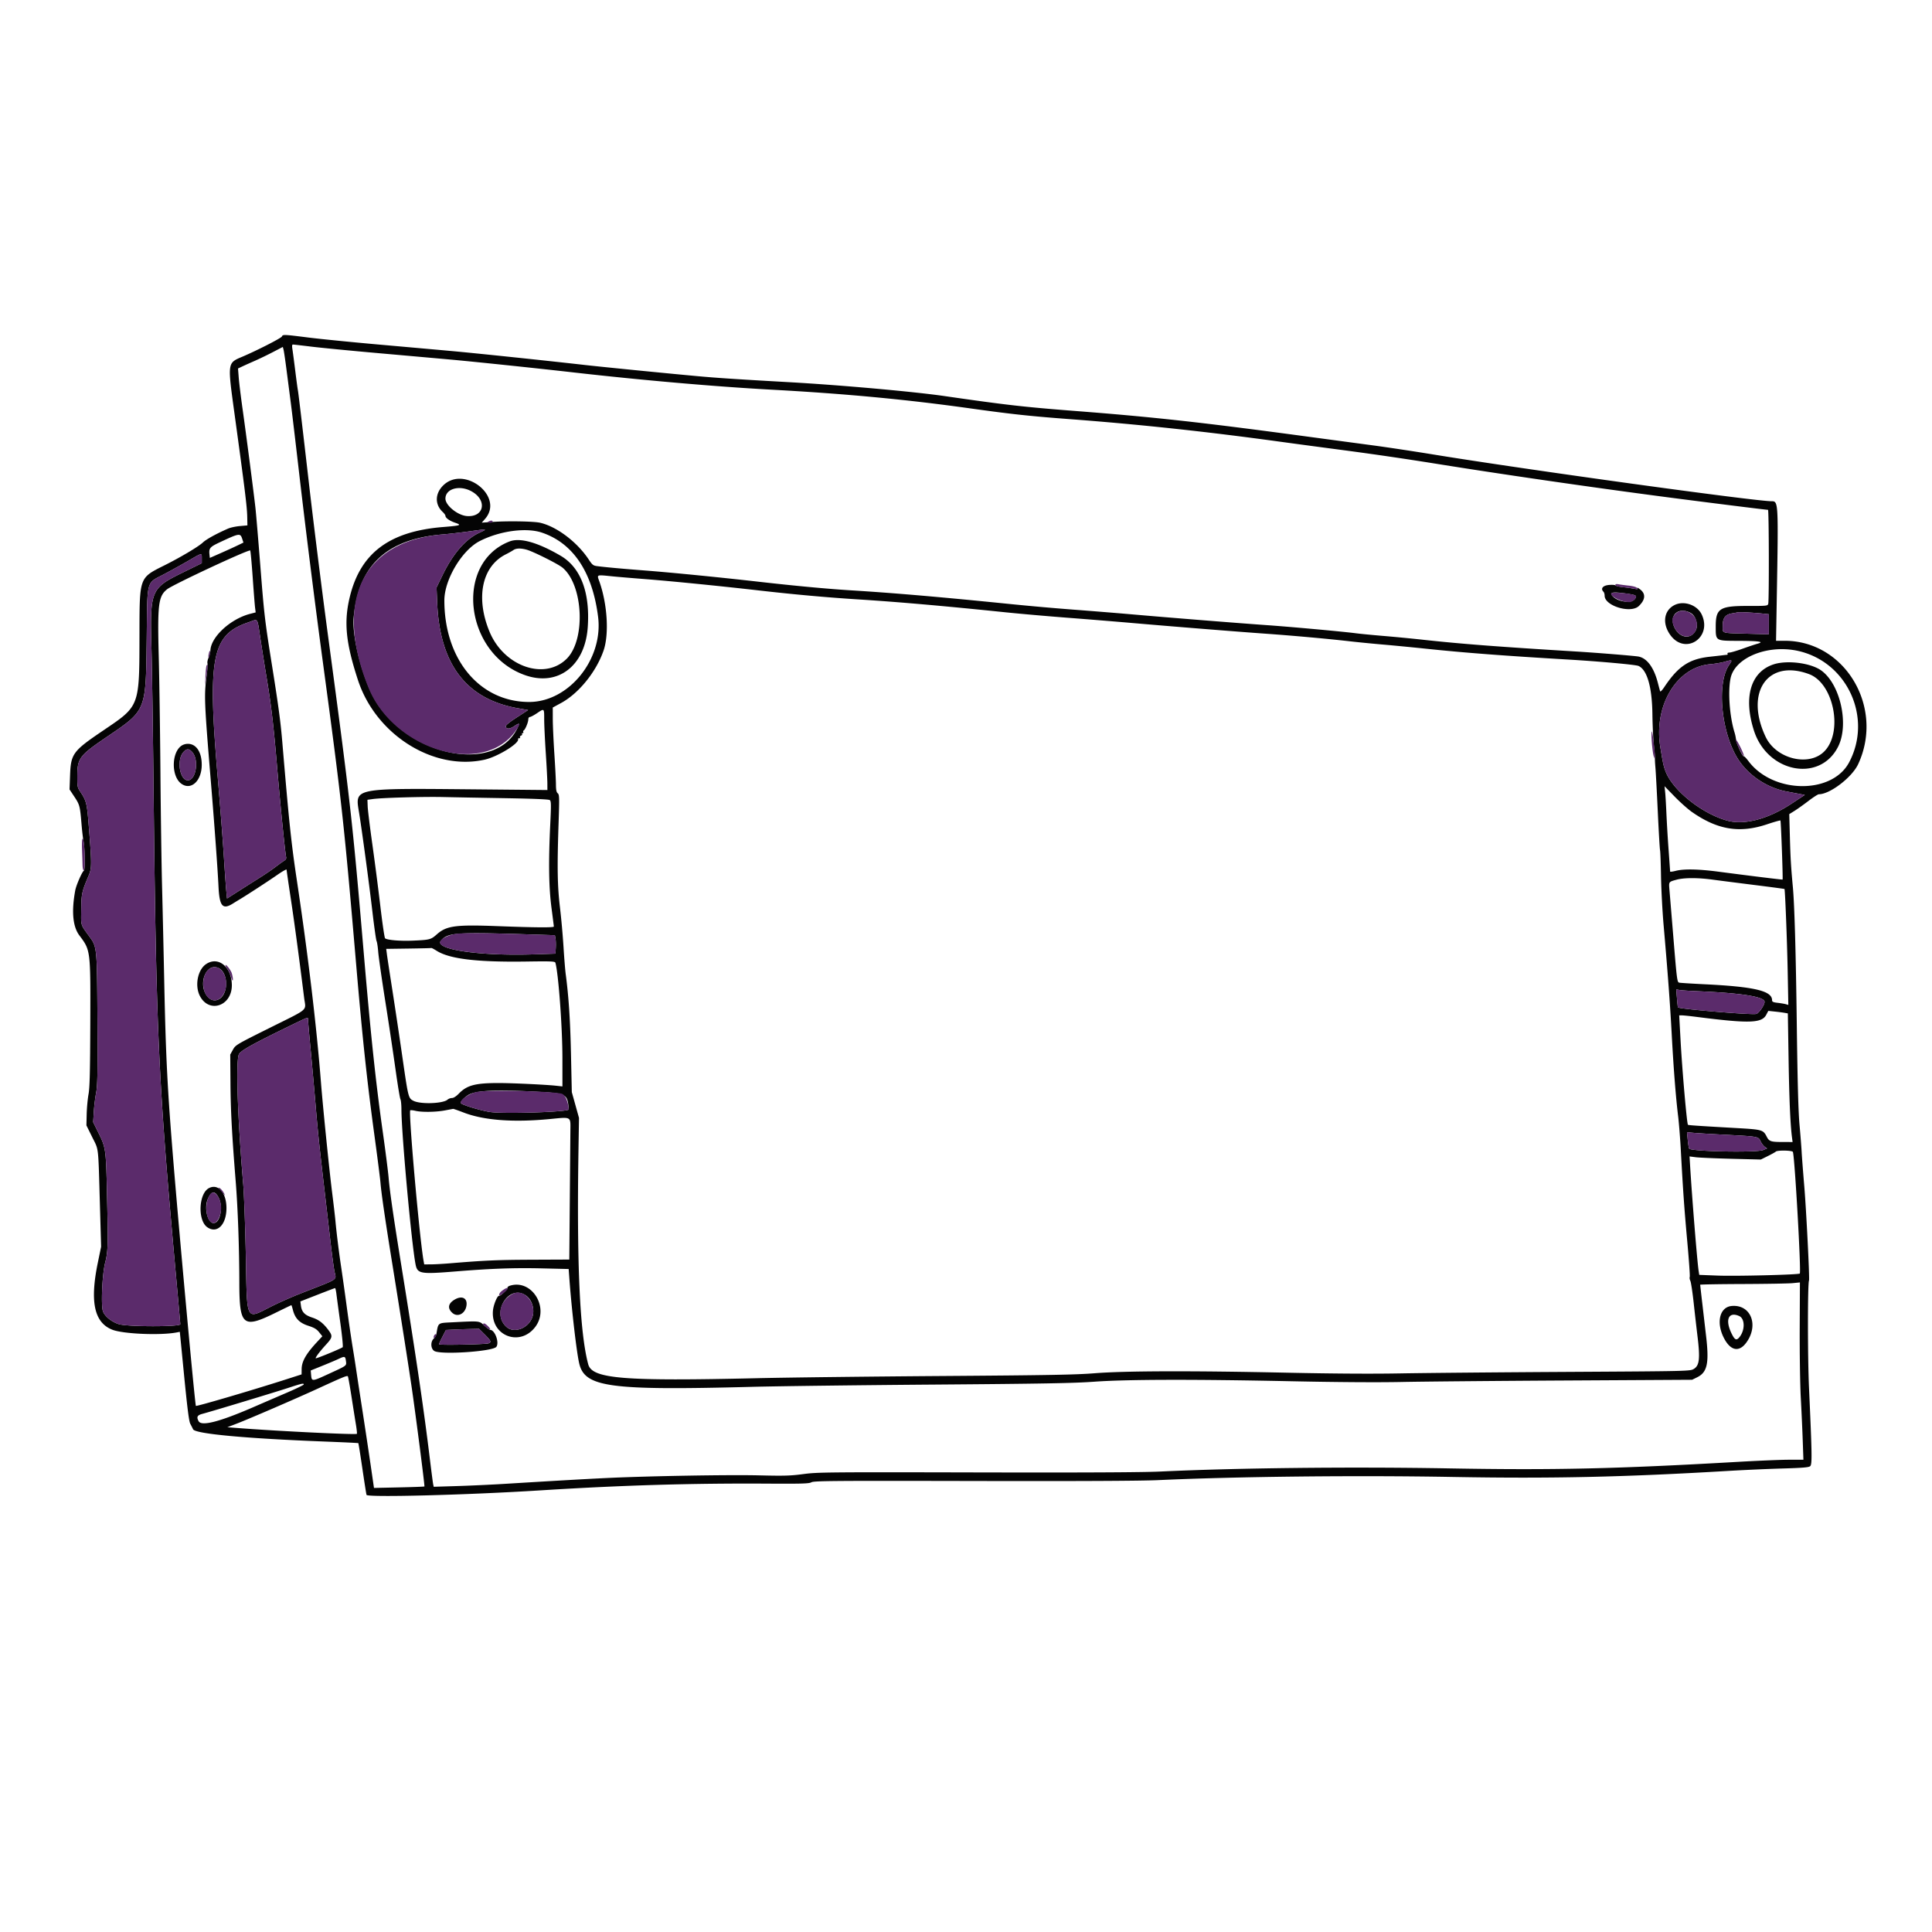 <svg xmlns="http://www.w3.org/2000/svg" width="400" height="400"><g fill-rule="evenodd"><path fill="#040404" d="M58.363 69.669c-.125.326-5.187 2.913-8.199 4.189-3.1 1.315-3.076 1.138-1.612 11.809 2.15 15.661 2.593 19.252 2.635 21.333l.035 1.778-1.555.137c-.856.075-1.955.311-2.443.525-2.454 1.075-4.525 2.216-5.224 2.878-.915.867-4.667 3.094-8.095 4.804-5.054 2.521-5.011 2.403-5.029 13.833-.024 15.542.139 15.103-7.561 20.321-6.247 4.233-6.646 4.776-6.811 9.28l-.106 2.888 1.014 1.532c1.089 1.644 1.154 1.9 1.48 5.802.112 1.344.302 2.944.421 3.555.265 1.363.311 5.824.061 5.926-.341.139-1.591 2.985-1.795 4.087-.804 4.337-.515 7.501.852 9.322 2.331 3.105 2.315 2.98 2.262 18.221-.036 10.131-.114 13.269-.367 14.667-.177.977-.348 2.827-.379 4.111L17.891 233l1.198 2.426c1.389 2.813 1.235 1.463 1.596 14.018l.248 8.667-.688 3.35c-1.665 8.091-.731 12.38 3.013 13.846 2.242.877 9.947 1.204 13.3.564l.67-.128.902 9.184c.656 6.668 1.002 9.367 1.264 9.851.198.366.459.879.578 1.138.434.942 10.877 1.91 27.472 2.549 3.667.142 6.701.287 6.743.324s.419 2.4.837 5.25.806 5.308.861 5.461c.201.553 20.678.026 35.782-.922 17.146-1.076 31.314-1.5 47.111-1.409 7.355.043 8.75 0 9.222-.281.488-.292 4.58-.324 33.444-.264 21.94.046 34.702-.014 38.334-.18 16.38-.749 41.042-1.013 61.111-.655 20.315.363 35.314.033 56.889-1.25 3.239-.193 8.3-.42 11.248-.504 4.141-.119 5.446-.226 5.742-.471.432-.359.406-2.145-.237-16.342-.287-6.338-.285-21.552.003-22.093.156-.295-.558-14.54-.981-19.573-.252-2.995-.497-6.195-.544-7.112s-.244-3.416-.436-5.555c-.25-2.771-.414-8.807-.57-21-.188-14.622-.475-24.651-.809-28.222-.386-4.13-.495-5.962-.613-10.223l-.134-4.888 1.054-.654c.58-.359 1.881-1.284 2.891-2.055s1.989-1.403 2.174-1.403c2.304 0 6.882-3.505 8.151-6.241 5.465-11.779-2.736-25.536-15.223-25.536h-1.783l.145-8.389c.353-20.348.345-20.5-1.05-20.501-3.496-.002-50.69-6.522-69.863-9.65-4.124-.673-9.749-1.524-12.499-1.891-2.75-.366-9.1-1.218-14.111-1.893-21.552-2.903-31.425-3.992-47.444-5.234-10.936-.847-14.495-1.252-27.333-3.107-6.467-.934-21.602-2.285-32.334-2.885-9.509-.532-13.95-.818-17.555-1.127-4.643-.399-20.737-1.987-24.667-2.434-7.739-.881-22.608-2.438-27.444-2.873-2.75-.248-9.6-.858-15.223-1.356-5.622-.499-12.16-1.151-14.528-1.45-5.06-.639-5.273-.647-5.442-.208m6.145 2.104c1.982.242 8.153.842 13.714 1.334 5.561.491 12.361 1.096 15.111 1.344 4.863.438 17.805 1.792 25.445 2.662 14.021 1.596 29.358 2.934 40.778 3.556 15.483.844 28.038 2.025 41.333 3.886 8.524 1.193 12.266 1.598 20.555 2.221 14.405 1.084 28.399 2.584 43.543 4.668 3.063.421 9.419 1.271 14.124 1.889a726 726 0 0 1 17.445 2.555c14.129 2.277 32.431 4.935 48.333 7.02 8.048 1.055 20.777 2.648 21.16 2.648.193 0 .237 18.738.046 19.451-.117.434-.284.452-4.164.445-5.885-.011-6.711.513-6.706 4.25.004 3.032-.109 2.961 4.754 2.98 4.261.017 5.378.187 3.897.594-.482.132-1.876.598-3.098 1.035-1.222.438-2.453.797-2.736.798-.285.001-.452.101-.375.224.075.123.006.231-.154.241s-.541.051-.846.091c-.306.04-1.52.179-2.699.307-4.238.463-6.527 1.987-9.367 6.235-.497.744-.842 1.085-.9.889a99 99 0 0 1-.465-1.745c-.845-3.257-2.336-5.206-4.163-5.443-1.554-.202-8.655-.77-12.74-1.02-16.309-.995-23.905-1.579-31.777-2.442-2.2-.241-5.85-.592-8.112-.78-2.261-.188-4.861-.441-5.777-.561-2.658-.347-13.245-1.313-18.334-1.672-6.242-.44-19.857-1.527-27.666-2.209-3.484-.304-9.084-.757-12.445-1.007a566 566 0 0 1-12.555-1.106c-14.804-1.5-24.448-2.331-33.556-2.893-4.774-.294-11.729-.943-19-1.772-7.884-.9-18.151-1.915-23.555-2.33-4.627-.355-8.256-.685-9.92-.904-.823-.108-1.007-.253-1.758-1.389-2.38-3.599-6.574-6.775-10.021-7.587-1.297-.305-6.663-.401-9.93-.177l-2.183.15.674-.768c4.096-4.665-4.452-11.323-8.766-6.828-1.605 1.672-1.608 3.874-.006 5.37.317.296.576.656.576.799 0 .445.84 1.047 2.014 1.445 1.45.491 1.163.592-2.518.889-11.048.891-17.034 5.347-19.261 14.335-1.303 5.264-.891 9.573 1.664 17.373 3.707 11.317 15.651 18.817 26.212 16.459 2.644-.59 7.124-3.32 6.943-4.231-.029-.151.079-.247.241-.213.161.033.23-.042.152-.168-.078-.127.014-.289.205-.363.19-.073.29-.222.223-.331-.068-.11-.011-.199.125-.199.137 0 .191-.093.121-.207s-.025-.271.101-.349c.32-.198.929-1.676.938-2.278.004-.279.146-.5.321-.5.173 0 .834-.35 1.469-.777 1.536-1.035 1.494-1.071 1.5 1.277.002 1.131.149 4.256.327 6.945.177 2.689.325 5.517.328 6.284l.006 1.396-15.722-.149c-24.367-.229-24.12-.278-23.301 4.633.577 3.461 2.084 14.624 2.792 20.678.368 3.152.757 5.902.865 6.111s.262 1.23.344 2.269.74 5.639 1.464 10.222a979 979 0 0 1 2.116 14.095c.441 3.169.896 5.938 1.011 6.152s.209 1.174.209 2.131c0 4.811 2.047 27.326 2.904 31.949.387 2.087.894 2.179 8.521 1.561 7.24-.587 11.991-.753 17.668-.618l5.532.132.148 2.022c.466 6.347 1.475 15.07 2.023 17.477 1.134 4.986 6.157 5.672 35.871 4.895 5.316-.139 22.216-.348 37.555-.465 22.563-.172 28.908-.286 33.223-.596 6.775-.487 20.632-.518 41-.092 9.251.193 17.686.25 22.555.15 4.278-.088 19.578-.227 34-.309l26.222-.15 1.048-.516c2.08-1.025 2.494-2.888 1.863-8.373-.197-1.711-.556-4.811-.798-6.889a400 400 0 0 1-.443-3.895c-.002-.065 3.972-.133 8.83-.151s9.506-.1 10.327-.182l1.494-.149-.041 9.522c-.023 5.237.076 11.672.219 14.299.143 2.628.324 6.603.403 8.834l.143 4.055-2.967.001c-1.632 0-6.417.198-10.633.441-25.069 1.441-37.986 1.734-59.559 1.354-20.519-.362-43.798-.11-59.997.649-3.723.175-15.772.233-38.111.183-30.85-.068-32.84-.049-35.778.342-2.686.358-3.944.394-9.222.266-6.202-.15-22.939.141-31.444.547-4.557.218-10.784.574-21.111 1.208-2.812.173-7.282.38-9.935.461l-4.824.147-.112-.522c-.062-.287-.374-2.671-.694-5.299-1.255-10.334-2.845-21.097-5.991-40.556-1.569-9.705-2.296-14.753-2.547-17.666-.11-1.284-.653-5.534-1.206-9.445-1.436-10.156-2.483-19.988-3.915-36.777-2.376-27.857-2.759-31.262-7.426-66-1.204-8.955-3.001-23.298-3.913-31.223-1.417-12.319-2.226-19.129-2.323-19.566-.055-.251-.298-2.051-.54-4-.242-1.95-.508-3.97-.591-4.489-.105-.658-.073-.945.108-.945.142 0 1.88.198 3.861.44m-5.189 4.783.891 6.888c.238 1.834.987 8.134 1.663 14 1.322 11.46 3.306 27.29 4.901 39.112 4.008 29.682 4.428 33.5 7.011 63.666 1.279 14.927 2.247 23.952 3.757 35 .601 4.4 1.155 8.75 1.231 9.667.188 2.251.984 7.705 2.448 16.778 1.809 11.212 3.352 21.046 4.011 25.555.879 6.02 2.731 20.433 2.639 20.531-.045.048-2.412.136-5.262.197l-5.181.111-.724-4.975c-.398-2.736-1.212-8.125-1.809-11.975s-1.132-7.35-1.188-7.778a242 242 0 0 0-.665-4.222c-.31-1.894-.873-5.744-1.251-8.555a638 638 0 0 0-1.124-8c-.481-3.182-1.003-7.371-1.219-9.778-.077-.856-.382-3.476-.678-5.822-.597-4.726-1.936-17.945-2.327-22.956-.893-11.464-2.663-26.294-4.971-41.667-1.178-7.842-1.616-12.003-3.031-28.777-.344-4.072-.774-7.3-2-15-1.642-10.311-1.722-10.99-2.554-21.556-.423-5.378-.875-10.728-1.005-11.889-.352-3.159-1.927-15.262-2.66-20.444-.354-2.506-.712-5.416-.794-6.467l-.15-1.911.972-.458c.535-.252 1.672-.762 2.528-1.133a74 74 0 0 0 3.666-1.771l2.112-1.096.153.585c.084.321.359 2.184.61 4.14m38.277 25.154c3.325 1.81 2.688 5.398-.912 5.137-1.917-.139-4.462-2.199-4.462-3.613 0-2.05 2.898-2.872 5.374-1.524m1.601 8.611c-2.814 1.311-5.41 4.315-7.579 8.773l-1.236 2.538.13 3.129c.533 12.796 6.032 19.989 16.724 21.876l2.108.371-2.349 1.525c-1.6 1.038-2.328 1.638-2.281 1.882.112.583.813.552 1.766-.079 1.105-.731 1.183-.666.604.505-4.495 9.085-21.432 6.096-28.925-5.104-2.754-4.116-5.349-13.527-4.938-17.91 1.008-10.76 6.82-16.21 18.306-17.169 1.421-.118 3.934-.405 5.584-.637 3.934-.552 3.92-.554 2.086.3m13.038-.035c6.447 2.198 10.425 8.173 11.592 17.411 1.11 8.788-6.05 17.636-14.273 17.636-10.223 0-17.555-8.783-17.554-21.028 0-4.298 3.65-10.414 7.333-12.288 4.163-2.117 9.621-2.85 12.902-1.731m-62.089 1.27.256.777-1.256.609c-.692.335-2.257 1.049-3.479 1.587l-2.223.979-.071-.674c-.143-1.337.065-1.588 2.12-2.552 4.075-1.911 4.253-1.938 4.653-.726m55.364.541c-11.525 4.441-9.352 23.261 3.196 27.686 6.769 2.388 12.39-1.872 12.973-9.832.53-7.246-1.431-12.448-5.616-14.894-4.733-2.767-8.391-3.793-10.553-2.96m3.49 1.699c1.35.362 6.559 2.967 7.476 3.738 4.304 3.621 4.813 14.92.849 18.856-4.566 4.534-12.978 1.593-15.964-5.581-2.939-7.058-1.58-13.556 3.352-16.034.605-.303 1.314-.702 1.576-.886.56-.392 1.477-.424 2.711-.093m-56.69 5.648c.205 2.934.429 5.787.498 6.342l.125 1.007-1.119.287c-4.157 1.066-8.258 4.896-8.258 7.712 0 .322-.162.926-.359 1.342-.198.416-.308.955-.244 1.198.064.244-.022 1.468-.189 2.722-.525 3.922-.469 5.294.897 21.835.751 9.089 1.396 17.954 1.576 21.667.198 4.087.848 4.851 2.985 3.51a77 77 0 0 1 1.359-.833c1.423-.844 5.966-3.8 7.771-5.058 1.09-.759 1.981-1.266 1.981-1.125 0 .14.394 2.861.876 6.047.755 4.996 1.667 11.774 2.762 20.519.349 2.79 1.241 2.022-7.28 6.27-6.776 3.379-6.924 3.467-7.469 4.447l-.555 1 .046 6c.044 5.676.304 10.524 1.082 20.223.45 5.601.743 13.765.754 21 .013 8.967.737 9.573 7.479 6.253 1.773-.873 3.255-1.587 3.293-1.587s.179.43.311.956c.446 1.768 1.349 2.709 3.17 3.3 1.271.412 1.749.696 2.273 1.352l.663.829-1.091 1.176c-2.294 2.472-3.177 4.023-3.195 5.609l-.013 1.112-3.386 1.086c-6.839 2.195-18.357 5.576-18.495 5.43-.181-.192-3.286-33.872-4.647-50.405-1.245-15.118-1.588-21.847-1.909-37.445-.123-5.989-.324-14.789-.446-19.555-.123-4.767-.276-15.467-.342-23.778-.065-8.311-.221-19.061-.346-23.89-.283-10.918-.079-12.562 1.737-14.002 1.244-.986 16.923-8.301 17.197-8.023.074.075.302 2.537.508 5.47m-10.532-3.808v.97l-3.855 1.892c-6.76 3.319-6.898 3.653-6.557 15.946.104 3.728.285 15.828.403 26.889.566 52.999.981 62.14 4.672 102.833.491 5.408.892 9.908.892 10 0 .557-10.9.546-12.731-.013-1.425-.435-2.837-1.555-3.265-2.589-.464-1.12-.185-7.691.43-10.12.603-2.384.63-3.372.387-14.333-.203-9.152-.25-9.487-1.765-12.555l-1.098-2.223.127-2.111c.069-1.161.283-2.925.475-3.921.298-1.547.339-3.755.28-15.222-.076-14.814-.095-15.016-1.609-17.098-1.944-2.674-1.79-2.178-1.749-5.646.04-3.313.124-3.7 1.522-6.998.687-1.618.686-2.305-.002-10.893-.325-4.065-.495-4.724-1.657-6.444-.636-.94-.676-1.126-.676-3.111.001-3.936.347-4.401 6.284-8.432 8.012-5.441 7.907-5.181 8.086-20.124.151-12.625-.16-11.462 3.606-13.455a176 176 0 0 0 5.088-2.818c2.84-1.654 2.712-1.634 2.712-.424m85.032 3.692c1.204.119 4.19.371 6.634.559 5.281.408 15.572 1.432 23.445 2.333 7.511.859 14.249 1.468 20.889 1.887 8.17.516 17.678 1.349 30.444 2.668 2.872.297 8.572.797 12.667 1.111 4.094.313 10.244.814 13.667 1.111 7.991.696 21.796 1.801 27.777 2.224 5.344.378 12.894 1.062 17.111 1.55 1.589.183 4.689.489 6.889.678s6.3.586 9.111.881c7.78.817 16.032 1.444 29.223 2.222 6.476.382 13.968 1.061 14.56 1.321 1.788.783 2.819 4.36 2.887 10.016.028 2.322.171 5.277.317 6.566.146 1.29.241 2.44.211 2.556s.012.961.093 1.878c.08.917.302 5.017.491 9.111.19 4.094.4 7.694.467 7.999.066.305.158 2.755.203 5.445.045 2.689.287 7.239.538 10.112.875 10.025 1.331 16.157 1.675 22.555.38 7.061.848 13.045 1.331 17 .171 1.406.417 4.506.547 6.889.462 8.488.724 12.202 1.348 19.079.348 3.833.577 7.115.508 7.293-.068.179-.013.543.123.81.136.266.449 2.335.696 4.596s.596 5.311.775 6.778c.582 4.747.42 6.177-.779 6.881-.757.445-1.16.454-26.325.598-14.055.081-29.555.221-34.444.311-5.816.107-13.921.056-23.445-.147-19.687-.42-33.596-.38-39.777.114-3.932.314-9.542.416-31.667.572-14.789.105-32.039.31-38.333.456-27.704.642-34.083.115-34.884-2.882-1.75-6.548-2.393-20.779-2.014-44.57l.103-6.445-.743-2.666-.744-2.667-.172-7.889c-.153-7.064-.471-11.881-1.091-16.555-.113-.856-.319-3.406-.456-5.667a168 168 0 0 0-.729-8.111c-.535-4.467-.597-8.274-.286-17.556.176-5.246.16-5.807-.173-6.083-.272-.226-.368-.685-.373-1.777-.003-.81-.151-3.673-.328-6.362s-.325-5.955-.328-7.258l-.005-2.368 1.723-.936c3.652-1.984 7.25-6.42 8.788-10.833 1.176-3.377.807-9.593-.85-14.288-.536-1.521-.734-1.44 2.705-1.1m206.301 1.783c-1.265.115-1.779.754-1.13 1.404.133.132.241.502.241.821 0 2.113 5.402 3.744 7.08 2.138 1.372-1.313 1.466-2.534.266-3.447-.421-.321-.682-.444-.579-.274.153.253.029.278-.679.139a34 34 0 0 0-2.271-.322c-.773-.083-1.473-.246-1.555-.361-.083-.115-.701-.159-1.373-.098m3.635 1.785c2.103.304 2.279.426 1.691 1.174-.69.878-3.361.562-4.449-.527-.918-.917-.228-1.079 2.758-.647m9.97 2.362c-2.229 1.099-2.623 3.807-.902 6.203 3.077 4.285 8.779.554 6.498-4.252-.927-1.955-3.657-2.906-5.596-1.951m3.305 1.642c1.073.575 1.638 2.492 1.064 3.615-.993 1.942-3.326 1.631-4.399-.586-1.224-2.529.812-4.379 3.335-3.029m14.923.136 1.278.133v4.158l-4.5-.126c-5.515-.156-5.055-.006-5.055-1.649 0-1.609.539-2.326 1.919-2.552a22 22 0 0 0 1.192-.223c.363-.09 3.131.049 5.166.259m-310.945 5.752c.376 2.439.926 5.884 1.223 7.656.918 5.483 1.426 9.798 2.116 17.995.665 7.892 1.69 18.143 1.9 18.997.077.314-.055.555-.43.786-.297.184-1.106.766-1.797 1.294s-2.176 1.538-3.301 2.244a919 919 0 0 0-4.377 2.776L47 186.027l-.155-1.625c-.085-.893-.316-4.174-.512-7.291-.197-3.117-.759-10.367-1.249-16.111-2.138-25.044-1.24-29.59 6.352-32.155 2.137-.721 1.754-1.31 2.563 3.943m318.445 2.017c10.096 2.372 15.276 13.874 10.384 23.054-3.547 6.654-15.74 6.495-20.824-.271-.463-.616-.897-1.065-.964-.998-.202.202-1.532-2.627-1.605-3.416a8.6 8.6 0 0 0-.295-1.454c-1.031-3.271-1.421-8.458-.849-11.276.885-4.356 7.832-7.124 14.153-5.639m-14.464 2.89c-2.526 3.672-1.695 13.475 1.617 19.075 2.11 3.568 6.061 6.292 10.292 7.097.978.186 2.228.422 2.778.525l1 .188-2.739 1.806c-4.823 3.18-9.716 4.484-13.261 3.533-5.221-1.401-11.306-6.235-12.818-10.182-.428-1.12-.535-1.61-1.101-5.07-1.399-8.542 3.361-16.506 10.244-17.14 1.043-.096 2.397-.32 3.008-.497 1.694-.493 1.751-.455.98.665m9.21-.142c-4.725 1.554-6.275 6.779-4.06 13.692 2.814 8.786 13.727 10.837 17.462 3.282 2.288-4.632.368-13.032-3.606-15.768-2.213-1.525-7.027-2.117-9.796-1.206m7.375 2.025c5.086 1.903 7.077 11.939 3.166 15.96-3.176 3.265-9.989 1.61-12.16-2.954-4.401-9.251.415-16.216 8.994-13.006M37.446 154.483c-1.95 1.534-1.95 6.167 0 7.701 2.03 1.597 4.322-.445 4.322-3.851 0-2.625-1.135-4.333-2.879-4.333-.514 0-1.062.183-1.443.483m2.402 1.287c1.391 1.653.706 5.786-.959 5.786-1.66 0-2.351-4.132-.967-5.777.709-.842 1.223-.844 1.926-.009m310.412 12.314c5.303 3.724 9.887 4.483 15.581 2.579 1.469-.491 2.718-.844 2.777-.786.114.114.552 12.149.446 12.228-.064.048-6.687-.767-13.357-1.643-4.061-.534-7.118-.59-8.77-.161-.637.165-1.159.227-1.159.138s-.144-2.15-.32-4.579a304 304 0 0 1-.45-7.527c-.072-1.711-.187-3.661-.256-4.333l-.125-1.222 2.075 2.132c1.142 1.173 2.743 2.601 3.558 3.174m-245.681-2.829c5.861.098 9.026.232 9.244.391.289.212.301.871.096 5.132-.373 7.767-.293 12.983.265 17.219.265 2.015.483 3.74.483 3.833 0 .242-3.739.215-11.635-.083-8.734-.33-10.585-.081-12.586 1.696-1.236 1.097-1.453 1.154-5.023 1.306-2.62.112-5.329-.122-5.699-.491-.122-.123-.561-3.106-.975-6.63a678 678 0 0 0-1.662-12.85c-.5-3.545-.933-7.063-.962-7.818l-.052-1.373 1.13-.156c1.912-.265 10.474-.507 14.575-.413 2.139.049 7.899.156 12.801.237m249.977 16.862c1.344.182 5.236.68 8.649 1.108 3.412.427 6.227.802 6.253.832.128.143.543 10.808.663 17.029l.134 6.974-.517-.149c-.283-.082-1.041-.21-1.682-.284-.938-.107-1.167-.214-1.167-.543 0-1.936-3.658-2.8-14-3.304-2.628-.128-4.979-.277-5.225-.331-.424-.092-.485-.563-1.175-8.94l-.851-10.317c-.137-1.653-.165-1.616 1.505-2.065 1.554-.418 4.368-.422 7.413-.01m-244.171 11.366 4.497.143.128.687c.071.378.098 1.237.059 1.909l-.069 1.222-4.556.148c-11.255.363-20.66-1.03-19.15-2.837 1.404-1.679 2.991-1.785 19.091-1.272m-19.96 3.38c2.683 1.686 8.372 2.364 18.572 2.213 5.142-.076 5.906-.044 5.992.252.627 2.155 1.453 13.375 1.454 19.749l.001 5.856-1.277-.139c-2.161-.235-9.133-.563-11.945-.563-4.828 0-6.546.458-8.229 2.193-.554.57-1.082.909-1.42.909-.296 0-.704.151-.907.334-.924.836-5.611.997-7.07.243-1.045-.54-1.072-.649-2.254-8.843a1422 1422 0 0 0-2.089-13.956c-.545-3.483-1.059-6.856-1.142-7.495l-.151-1.162 4.631-.065c2.547-.036 4.672-.088 4.723-.116.05-.028.55.238 1.111.59m-47.764 2.748c-1.752 1.186-2.379 4.501-1.256 6.632 1.913 3.626 6.595 2.033 6.595-2.245 0-3.801-2.803-6.104-5.339-4.387m2.869.974c1.708 1.197 1.708 4.967 0 6.163-1.126.789-2.405.263-3.105-1.277-1.015-2.236.144-5.249 2.019-5.249.313 0 .801.163 1.086.363m306.026 4.637c9.011.377 13.777 1.137 13.777 2.2 0 .672-1.16 2.36-1.718 2.5-.949.238-15.741-.994-16.217-1.351-.026-.019-.116-.866-.201-1.883l-.154-1.849.645.124c.355.069 2.095.185 3.868.259m17.909 4.472.688.12.152 9.371c.137 8.478.364 13.698.709 16.315l.124.944-1.958-.003c-2.572-.004-2.893-.11-3.415-1.133-.706-1.383-.951-1.453-6.098-1.745-8.215-.466-10.105-.594-10.195-.691-.229-.245-1.192-11.285-1.536-17.594l-.275-5.056h.568c.312 0 1.713.147 3.114.326 10.757 1.378 13.41 1.3 14.326-.423l.442-.832 1.333.14c.734.077 1.643.195 2.021.261m-305.687 1.46c0 .268.246 3.093.546 6.278s.754 8.24 1.007 11.235c.496 5.88.741 8.223 1.894 18.111.414 3.544.961 8.264 1.217 10.488s.603 4.824.771 5.777c.38 2.16 1.443 1.444-7.169 4.836-1.748.688-4.382 1.858-5.852 2.599-5.393 2.717-5.025 3.439-5.294-10.383-.119-6.102-.365-12.845-.547-14.984-1.171-13.779-1.554-25.598-.87-26.866.419-.776 3.034-2.218 11.186-6.171 3.269-1.584 3.111-1.538 3.111-.92m47.167 14.866c6.436.347 6.527.396 6.811 3.676.045.52-13.3.961-16.252.537-1.811-.261-5.642-1.399-6.043-1.797-.236-.233.309-.907 1.31-1.621 1.455-1.037 5.482-1.263 14.174-.795m-14.966 4.317c4.2 1.622 10.272 2.079 17.892 1.346 4.52-.435 4.246-.597 4.219 2.494l-.122 14.49-.101 12.111-7.767.033c-7.137.03-9.796.147-16.989.747-1.405.117-3.169.214-3.92.216l-1.364.004-.129-.722c-.835-4.651-3.152-30.787-2.764-31.175.065-.065.557-.018 1.092.106 1.339.308 4.215.267 6.085-.087l1.7-.32c.079-.013 1.055.327 2.168.757m260.688 4.573c7.404.383 7.367.376 7.825 1.351.212.449.606.971.876 1.161l.492.344-.812.339c-1.34.56-14.726.311-15.309-.285-.083-.084-.222-.885-.308-1.779l-.158-1.625 1.308.123c.719.068 3.458.235 6.086.371m14.536 3.59c.402 1.441 1.726 24.867 1.423 25.17-.248.249-13.224.574-17 .426l-3.818-.149-.125-.807c-.3-1.943-1.366-15.122-1.783-22.039l-.101-1.678 1.267.165c.697.091 4.017.236 7.378.323l6.112.157 1.444-.715c.794-.393 1.539-.808 1.656-.923.329-.324 3.454-.263 3.547.07m-327.916 7.468c-2.156 1.077-2.414 6.684-.373 8.114 2.02 1.415 3.96-.51 3.97-3.937.009-3.172-1.68-5.134-3.597-4.177m1.991 2.024c.97 1.924.303 5.23-1.056 5.23-1.23 0-1.991-3.084-1.217-4.934q1.098-2.631 2.273-.296m60.278 18.204c-.306.097-.53.295-.499.44.059.272-1.468 1.732-1.73 1.653-.352-.105-1.158 1.836-1.269 3.057-.475 5.234 5.606 7.568 8.768 3.367 2.988-3.971-.722-9.967-5.27-8.517m-35.901 1.748c.084.703.45 3.418.816 6.033.365 2.62.579 4.84.474 4.944-.254.254-5.471 2.405-5.577 2.299-.131-.131.85-1.435 2.129-2.829 1.348-1.47 1.404-1.784.532-2.969-1.087-1.476-1.998-2.182-3.408-2.644-1.547-.507-2.151-1.147-2.322-2.464l-.114-.87 3.519-1.373c1.935-.756 3.582-1.381 3.659-1.389.078-.009.209.56.292 1.262m39.262.298c1.319.94 1.878 3.093 1.212 4.675-.902 2.146-3.678 3.141-5.197 1.863-3.399-2.86.398-9.092 3.985-6.538m-14.847.858c-1.284.783-1.45 1.759-.455 2.685 1.07.998 2.641.265 2.943-1.373.304-1.646-.899-2.281-2.488-1.312m264.463 1.286c-2.486.22-3.27 3.398-1.629 6.61 1.365 2.673 3.153 3.038 4.664.952 2.626-3.625.906-7.909-3.035-7.562m1.561 2.091c1.175.536 1.219 2.864.08 4.311-.662.843-1.024.667-1.739-.844-1.315-2.78-.513-4.457 1.659-3.467m-266.427 1.286c-3.103.16-2.901.012-3.32 2.427-.05.288-.298.716-.552.953-.694.647-.638 2.064.101 2.549 1.287.843 12.191.116 12.874-.859.637-.909-.314-3.492-1.289-3.502-.142-.002-.688-.402-1.213-.889-1.072-.996-.854-.974-6.601-.679m6.7 2.537c1.279 1.278 1.404 1.563.8 1.813-.567.234-10.278.427-10.278.204 0-.104.324-.813.72-1.577l.72-1.389 1.558-.076c.857-.042 2.398-.095 3.425-.12l1.867-.044zm-28.754 5.422c.138 1.077.329.93-3.516 2.701-3.564 1.643-3.568 1.643-3.693.162l-.071-.844 2.445-.989c1.344-.543 2.844-1.18 3.333-1.414 1.242-.596 1.382-.56 1.502.384m1.152 7.389c.331 2.139.743 4.732.914 5.763s.266 1.921.209 1.978c-.232.232-16.427-.558-24.854-1.213l-1.967-.152 1.856-.709c2.485-.949 12.448-5.25 16.847-7.274 5.404-2.486 6.128-2.78 6.256-2.539.075.141.407 2.007.739 4.146m-9.876-2.475c0 .105-1.525.847-3.389 1.649-1.864.801-5.021 2.165-7.015 3.031-7.044 3.057-10.779 4.017-11.366 2.921-.476-.889-.287-1.241.825-1.533 1.807-.474 14.917-4.438 17.723-5.359 2.827-.927 3.222-1.014 3.222-.709"></path><path fill="#5b2b6b" d="M101.111 108c-.26.168-.198.216.278.219.336.002.611-.097.611-.219 0-.281-.454-.281-.889 0m-4 2.021c-1.65.232-4.163.519-5.584.637-16.506 1.377-22.492 13.867-15.223 31.758 4.814 11.847 21.185 17.811 29.007 10.569 1.141-1.056 2.399-2.905 2.147-3.156-.046-.047-.486.182-.978.507-.953.631-1.654.662-1.766.079-.047-.244.681-.844 2.281-1.882l2.349-1.525-2.108-.371c-10.692-1.887-16.191-9.08-16.724-21.876l-.13-3.129 1.236-2.538c2.169-4.458 4.765-7.462 7.579-8.773 1.834-.854 1.848-.852-2.086-.3m-58.045 6.039a176 176 0 0 1-5.088 2.818c-3.766 1.993-3.455.83-3.606 13.455-.179 14.943-.074 14.683-8.086 20.124-5.937 4.031-6.283 4.496-6.284 8.432 0 1.985.04 2.171.676 3.111 1.162 1.72 1.332 2.379 1.657 6.444.688 8.588.689 9.275.002 10.893-1.398 3.298-1.482 3.685-1.522 6.998-.041 3.468-.195 2.972 1.749 5.646 1.514 2.082 1.533 2.284 1.609 17.098.059 11.467.018 13.675-.28 15.222-.192.996-.406 2.76-.475 3.921l-.127 2.111 1.098 2.223c1.515 3.068 1.562 3.403 1.765 12.555.243 10.961.216 11.949-.387 14.333-.615 2.429-.894 9-.43 10.12.428 1.034 1.84 2.154 3.265 2.589 1.831.559 12.731.57 12.731.013 0-.092-.401-4.592-.892-10-3.691-40.693-4.106-49.834-4.672-102.833-.118-11.061-.299-23.161-.403-26.889-.341-12.293-.203-12.627 6.557-15.946l3.855-1.892v-.97c0-1.21.128-1.23-2.712.424m295.378 5.019c0 .272.451.392 2.112.562.611.063 1.461.186 1.888.274.682.14.744.118.499-.18-.17-.207-.851-.399-1.729-.489-.797-.082-1.746-.208-2.109-.281-.414-.082-.661-.04-.661.114m-.888 1.81c0 .712 2.278 1.778 3.802 1.778.769 0 1.743-1.086 1.231-1.373-.822-.459-5.033-.799-5.033-.405m13.344 4.176c-.81.811-.863 1.522-.214 2.864 1.342 2.771 4.65 2.318 4.647-.637-.003-2.262-2.927-3.732-4.433-2.227m12.878-.288c-.184.045-.72.146-1.192.223-1.38.226-1.919.943-1.919 2.552 0 1.643-.46 1.493 5.055 1.649l4.5.126v-4.158l-1.278-.133c-2.035-.21-4.803-.349-5.166-.259m-308.342 2.068c-7.592 2.565-8.49 7.111-6.352 32.155.49 5.744 1.052 12.994 1.249 16.111.196 3.117.427 6.398.512 7.291l.155 1.625 2.333-1.491c1.284-.82 3.253-2.069 4.377-2.776 1.125-.706 2.61-1.716 3.301-2.244s1.5-1.11 1.797-1.294c.375-.231.507-.472.43-.786-.21-.854-1.235-11.105-1.9-18.997-.69-8.197-1.198-12.512-2.116-17.995a733 733 0 0 1-1.223-7.656c-.809-5.253-.426-4.664-2.563-3.943m-8.214 6.488c-.084.384-.103.749-.042.81s.18-.203.264-.587c.085-.385.104-.749.043-.81s-.18.203-.265.587M357 137.03c-.611.177-1.965.401-3.008.497-6.883.634-11.643 8.598-10.244 17.14.566 3.46.673 3.95 1.101 5.07 1.512 3.947 7.597 8.781 12.818 10.182 3.545.951 8.438-.353 13.261-3.533l2.739-1.806-1-.188c-.55-.103-1.8-.339-2.778-.525-4.231-.805-8.182-3.529-10.292-7.097-3.312-5.6-4.143-15.403-1.617-19.075.771-1.12.714-1.158-.98-.665m-314.226.754c-.087.141-.193 1.123-.235 2.181l-.076 1.924.305-2.111c.304-2.11.305-2.479.006-1.994m299.194 13.681c-.171.611.163 4.491.448 5.202l.222.555v-.555c-.001-1.344-.552-5.622-.67-5.202m17.376 1.652c-.016.498 1.584 3.707 1.696 3.402.053-.142-.305-1.042-.794-2s-.895-1.588-.902-1.402m-321.422 2.662c-1.384 1.645-.693 5.777.967 5.777 1.665 0 2.35-4.133.959-5.786-.703-.835-1.217-.833-1.926.009M17.059 173.69c-.086.136-.122 1.136-.078 2.223.043 1.087.091 2.501.105 3.143s.125 1.166.247 1.166c.136 0 .216-.933.206-2.389-.018-2.635-.237-4.523-.48-4.143M94 193.41c-2.282.537-3.452 1.513-2.637 2.199 1.667 1.405 10.036 2.275 19.081 1.983l4.556-.148.069-1.222c.039-.672.012-1.531-.059-1.909l-.128-.687-4.497-.143c-10.849-.346-15.145-.365-16.385-.073m-47.333 6.461c0 .095.19.439.422.765.233.326.576 1.092.763 1.701.386 1.259.519.54.147-.798-.193-.695-1.332-2.121-1.332-1.668m-3.308.714c-1.709 1.197-1.709 4.967 0 6.163 1.126.789 2.405.263 3.105-1.277 1.015-2.236-.144-5.249-2.02-5.249-.312 0-.8.163-1.085.363m303.838 6.103c.085 1.017.175 1.864.201 1.883.476.357 15.268 1.589 16.217 1.351.558-.14 1.718-1.828 1.718-2.5 0-1.063-4.766-1.823-13.777-2.2-1.773-.074-3.513-.19-3.868-.259l-.645-.124zm-286.53 5.386c-8.152 3.953-10.767 5.395-11.186 6.171-.684 1.268-.301 13.087.87 26.866.182 2.139.428 8.882.547 14.984.269 13.822-.099 13.1 5.294 10.383 1.47-.741 4.104-1.911 5.852-2.599 8.612-3.392 7.549-2.676 7.169-4.836-.168-.953-.515-3.553-.771-5.777a7675 7675 0 0 0-1.217-10.488c-1.153-9.888-1.398-12.231-1.894-18.111-.253-2.995-.706-8.05-1.007-11.235s-.546-6.01-.546-6.278c0-.618.158-.664-3.111.92M98.66 226.08c-1.668.359-3.703 1.858-3.199 2.356.401.398 4.232 1.536 6.043 1.797 2.952.424 16.297-.017 16.252-.537-.154-1.774-.788-3.13-1.534-3.279-2.74-.546-15.46-.79-17.562-.337m250.771 9.961c.086.894.225 1.695.308 1.779.583.596 13.969.845 15.309.285l.812-.339-.492-.344c-.27-.19-.664-.712-.876-1.161-.458-.975-.421-.968-7.825-1.351-2.628-.136-5.367-.303-6.086-.371l-1.308-.123zm-303.766 10.43c.366.413.755.851.865.973.11.123.011-.111-.221-.519-.231-.408-.62-.846-.865-.973-.321-.168-.26-.025.221.519m-2.069.702c-1.443 1.739-.997 6.049.626 6.049.772 0 1.556-1.567 1.556-3.111 0-2.05-1.378-3.906-2.182-2.938m60.62 19.87c-.651.445-.875.738-.879 1.149-.004.304 1.718-1.029 1.755-1.359.031-.269-.288-.193-.876.21m1.895.851c-2.828 1.518-3.423 4.998-1.179 6.886 1.519 1.278 4.295.283 5.197-1.863 1.206-2.867-1.569-6.337-4.018-5.023m-6.099 6.273c.019.257 1.328 1.234 1.467 1.095.157-.157-.935-1.262-1.247-1.262-.127 0-.226.075-.22.167m-6.125 1.108-1.558.076-.72 1.389c-.396.764-.72 1.473-.72 1.577 0 .223 9.711.03 10.278-.204.604-.25.479-.535-.8-1.813l-1.188-1.189-1.867.044c-1.027.025-2.568.078-3.425.12m-4.033 1.29c-.206.539.082.636.358.121.172-.322.175-.464.011-.464-.13 0-.296.155-.369.343"></path></g></svg>